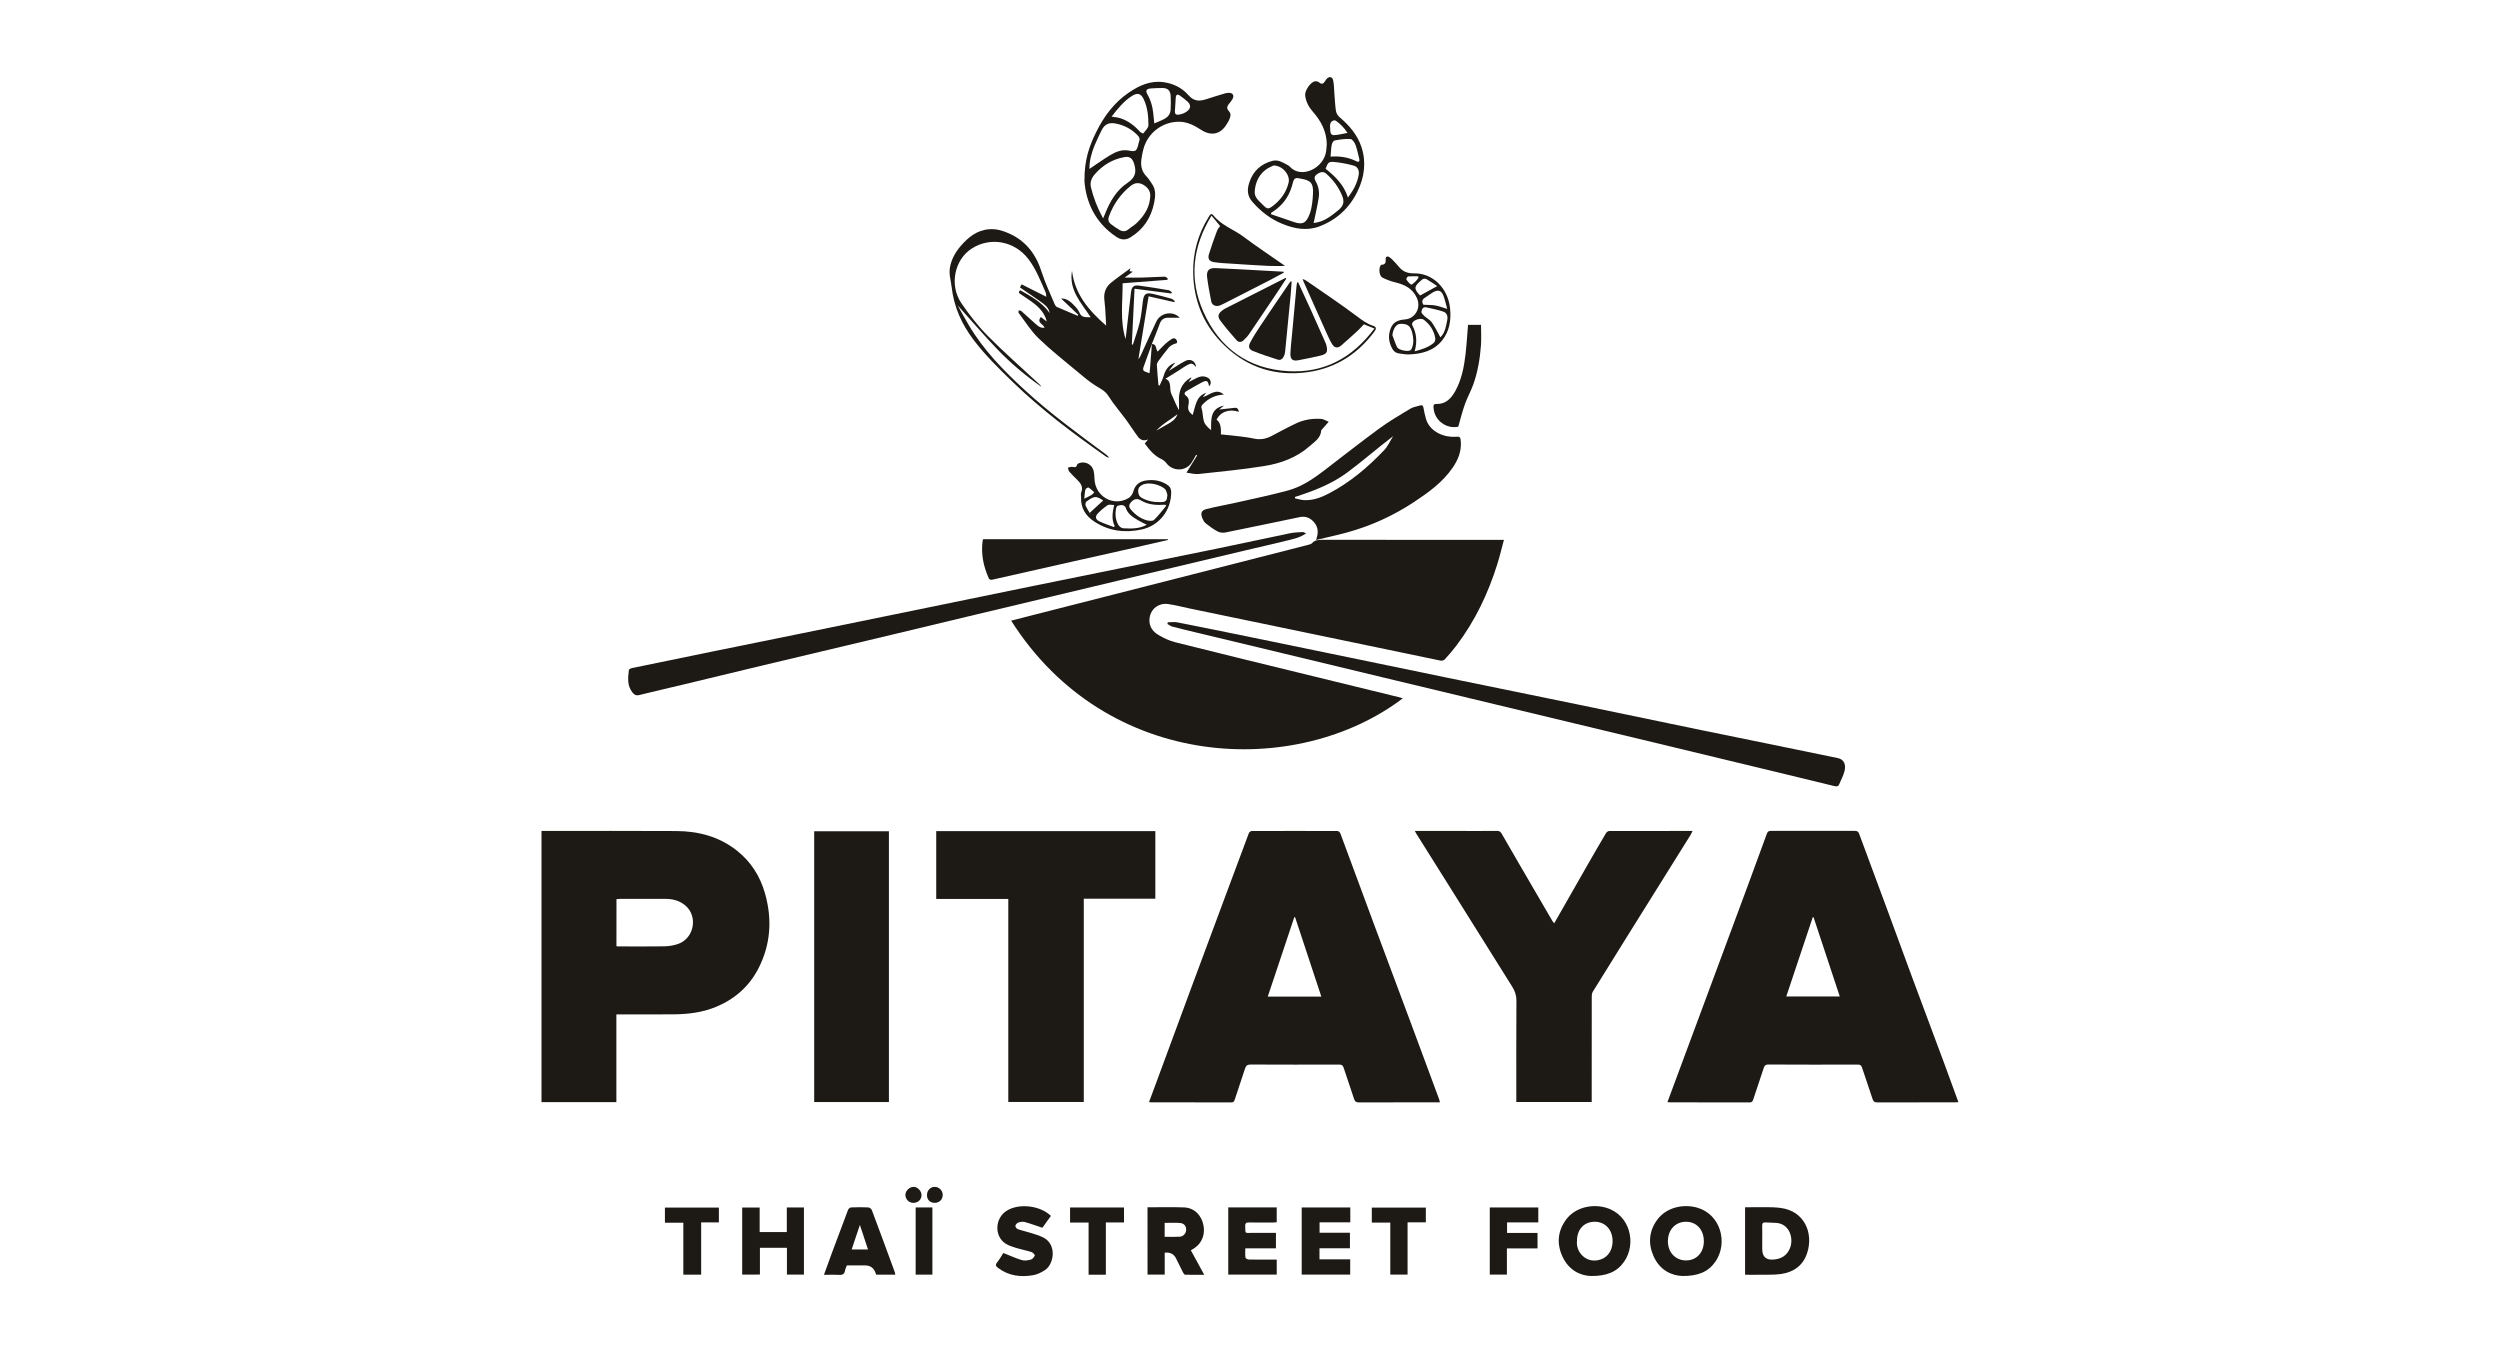 <svg width="218" height="118" viewBox="0 0 218 118" fill="none" xmlns="http://www.w3.org/2000/svg">
<g clip-path="url(#clip0_1568_66530)">
<path d="M122.325 60.892C113.113 67.895 96.539 67.319 88.174 54.123C88.821 53.956 89.455 53.791 90.088 53.63C94.254 52.568 98.419 51.508 102.584 50.445C105.879 49.604 109.174 48.763 112.47 47.921C113.009 47.783 113.548 47.649 114.083 47.507C114.198 47.476 114.338 47.447 114.41 47.364C114.666 47.074 114.983 47.072 115.328 47.072C120.433 47.078 125.538 47.076 130.644 47.076C130.787 47.076 130.931 47.076 131.143 47.076C130.946 47.802 130.787 48.482 130.579 49.149C129.775 51.734 128.627 54.145 126.993 56.302C126.679 56.715 126.339 57.11 125.99 57.492C125.913 57.577 125.735 57.633 125.622 57.608C121.566 56.77 117.512 55.921 113.457 55.076C110.224 54.402 106.99 53.734 103.757 53.063C103.133 52.933 102.512 52.769 101.882 52.675C100.92 52.533 100.167 53.255 100.235 54.218C100.273 54.759 100.609 55.13 101.031 55.376C101.481 55.639 101.968 55.875 102.469 56C106.051 56.903 109.642 57.775 113.232 58.654C116.154 59.371 119.079 60.084 122.003 60.798C122.107 60.823 122.209 60.858 122.328 60.892H122.325Z" fill="#1D1A16"/>
<path d="M125.558 96.123H125.208C122.97 96.123 120.734 96.12 118.497 96.129C118.26 96.129 118.151 96.064 118.075 95.828C117.782 94.913 117.456 94.009 117.161 93.096C117.091 92.877 116.98 92.831 116.772 92.831C114.197 92.837 111.623 92.841 109.048 92.827C108.77 92.827 108.651 92.921 108.57 93.171C108.282 94.062 107.98 94.95 107.686 95.839C107.632 96.004 107.594 96.133 107.359 96.131C105.032 96.12 102.704 96.123 100.377 96.121C100.334 96.121 100.288 96.112 100.194 96.102C100.402 95.541 100.604 95 100.805 94.458C101.802 91.757 102.797 89.057 103.797 86.356C104.832 83.564 105.872 80.773 106.911 77.98C107.571 76.203 108.229 74.425 108.901 72.65C108.933 72.565 109.063 72.466 109.149 72.466C111.644 72.456 114.14 72.456 116.635 72.466C116.717 72.466 116.843 72.575 116.876 72.663C117.891 75.391 118.896 78.122 119.908 80.85C120.969 83.708 122.041 86.562 123.106 89.418C123.907 91.565 124.701 93.713 125.495 95.862C125.522 95.935 125.531 96.01 125.558 96.123ZM115.22 86.904C114.451 84.572 113.69 82.277 112.932 79.98C112.909 79.98 112.886 79.976 112.864 79.974C112.096 82.275 111.328 84.576 110.55 86.902L115.22 86.904Z" fill="#1D1A16"/>
<path d="M170.778 96.108C170.644 96.114 170.543 96.124 170.445 96.124C168.196 96.124 165.949 96.12 163.7 96.129C163.458 96.129 163.357 96.056 163.282 95.82C162.99 94.906 162.663 94.001 162.366 93.089C162.302 92.891 162.207 92.829 162.007 92.832C159.398 92.837 156.79 92.843 154.181 92.826C153.896 92.826 153.843 92.987 153.78 93.177C153.481 94.065 153.188 94.956 152.893 95.845C152.838 96.01 152.791 96.131 152.56 96.131C150.245 96.12 147.928 96.124 145.613 96.124C145.558 96.124 145.503 96.114 145.401 96.104C145.626 95.497 145.843 94.912 146.061 94.326C147.031 91.712 148.004 89.096 148.974 86.481C150.141 83.341 151.308 80.201 152.471 77.058C153.009 75.608 153.544 74.158 154.068 72.704C154.14 72.506 154.232 72.454 154.429 72.454C156.869 72.46 159.308 72.462 161.748 72.454C161.965 72.454 162.052 72.525 162.126 72.729C162.947 74.965 163.781 77.195 164.608 79.427C165.296 81.29 165.973 83.157 166.664 85.02C167.617 87.59 168.582 90.158 169.537 92.728C169.949 93.838 170.352 94.952 170.776 96.112L170.778 96.108ZM158.142 79.982C158.12 79.982 158.097 79.98 158.074 79.978C157.306 82.279 156.536 84.578 155.763 86.894H160.429C159.661 84.57 158.901 82.277 158.142 79.982Z" fill="#1D1A16"/>
<path d="M47.219 96.104V72.459H47.586C51.386 72.459 55.186 72.444 58.986 72.467C60.904 72.478 62.701 72.947 64.252 74.169C65.489 75.143 66.295 76.428 66.717 77.931C67.341 80.158 67.209 82.341 66.146 84.426C65.331 86.025 64.063 87.124 62.433 87.8C61.254 88.288 60.013 88.44 58.755 88.45C57.238 88.463 55.719 88.453 54.202 88.453H53.748V96.106L47.219 96.104ZM53.754 82.503C53.811 82.516 53.834 82.526 53.854 82.526C55.214 82.526 56.573 82.545 57.933 82.52C58.337 82.513 58.759 82.441 59.143 82.307C60.52 81.821 60.88 79.931 59.784 78.978C59.3 78.558 58.708 78.385 58.075 78.383C56.737 78.379 55.402 78.383 54.064 78.383C53.968 78.383 53.87 78.398 53.756 78.406L53.754 82.503Z" fill="#1D1A16"/>
<path d="M123.376 72.46C124.843 72.46 126.247 72.46 127.652 72.46C128.608 72.46 129.563 72.466 130.52 72.454C130.72 72.452 130.834 72.501 130.942 72.689C131.954 74.454 132.981 76.209 134.004 77.967C134.458 78.749 134.914 79.53 135.37 80.31C135.41 80.376 135.466 80.431 135.529 80.51C136.512 78.785 137.487 77.076 138.463 75.368C138.985 74.456 139.511 73.545 140.048 72.641C140.099 72.554 140.231 72.466 140.326 72.466C142.732 72.456 145.138 72.458 147.597 72.458C147.521 72.604 147.47 72.719 147.404 72.827C145.509 75.864 143.612 78.897 141.716 81.933C140.772 83.447 139.828 84.96 138.892 86.48C138.822 86.593 138.801 86.754 138.801 86.894C138.796 89.816 138.797 92.739 138.797 95.661C138.797 95.797 138.797 95.932 138.797 96.097H132.222C132.222 95.939 132.222 95.793 132.222 95.649C132.222 92.853 132.213 90.056 132.232 87.259C132.236 86.789 132.101 86.412 131.859 86.028C130.024 83.115 128.203 80.193 126.376 77.275C125.411 75.735 124.442 74.197 123.478 72.658C123.449 72.614 123.428 72.564 123.376 72.46Z" fill="#1D1A16"/>
<path d="M100.746 72.474V78.367H94.506V96.092H87.923V78.388H81.639V72.474H100.746Z" fill="#1D1A16"/>
<path d="M100.443 30.003C100.873 29.991 100.759 30.406 100.946 30.66C101.173 30.429 101.391 30.191 101.629 29.974C101.801 29.817 101.989 29.667 102.191 29.552C102.373 29.448 102.548 29.508 102.624 29.719C102.713 29.965 102.516 29.942 102.371 30.001C102.202 30.07 102.028 30.176 101.911 30.314C101.591 30.695 101.296 31.094 101.003 31.495C100.935 31.588 100.873 31.72 100.878 31.828C100.91 32.414 100.967 32.998 101.014 33.583C101.048 33.597 101.084 33.608 101.118 33.622C101.24 33.336 101.389 33.057 101.478 32.759C101.631 32.246 101.885 31.839 102.49 31.614C102.265 31.897 102.091 32.118 101.911 32.346C102.397 32.05 102.861 31.739 103.349 31.478C103.82 31.227 104.275 31.524 104.293 32.001C104.196 31.918 104.075 31.738 103.931 31.714C103.778 31.691 103.593 31.799 103.441 31.883C103.216 32.008 103.01 32.166 102.792 32.304C102.409 32.546 102.023 32.782 101.627 33.028C102.223 33.249 101.93 33.91 102.149 34.367C102.373 34.826 102.543 35.314 102.808 35.773C102.808 35.519 102.819 35.264 102.806 35.01C102.758 34.138 103.027 33.424 103.789 32.951C103.814 32.936 103.85 32.94 103.91 32.93C103.827 33.049 103.761 33.145 103.642 33.318C103.946 33.163 104.171 33.042 104.402 32.934C104.714 32.79 105.032 32.773 105.339 32.947C105.613 33.103 105.658 33.512 105.427 33.677C105.352 33.193 105.227 33.122 104.79 33.353C104.344 33.589 103.907 33.843 103.47 34.098C103.298 34.198 103.211 34.35 103.409 34.498C103.693 34.709 103.699 34.98 103.636 35.289C103.555 35.698 103.636 35.898 104.003 36.186C104.111 35.811 104.196 35.441 104.328 35.089C104.467 34.724 104.697 34.426 105.18 34.248C105.053 34.417 104.983 34.507 104.886 34.636C105.507 34.434 106.054 33.814 106.721 34.411C105.989 34.442 105.384 34.728 104.877 35.258C104.75 35.391 104.729 35.485 104.792 35.667C104.873 35.902 104.864 36.167 104.911 36.416C104.947 36.597 104.977 36.795 105.072 36.945C105.206 37.16 105.397 37.338 105.609 37.507C105.601 36.553 105.533 35.619 106.735 35.366C106.595 35.479 106.456 35.594 106.309 35.713C106.759 35.663 107.198 35.615 107.637 35.564C107.896 35.533 107.998 35.671 108.023 35.921C107.221 35.617 106.409 35.909 106.084 36.606C106.375 36.778 106.501 37.203 106.46 37.88C106.952 37.93 107.45 37.97 107.943 38.032C108.416 38.091 108.891 38.147 109.356 38.247C109.886 38.36 110.374 38.279 110.847 38.034C111.573 37.659 112.288 37.26 113.028 36.914C113.718 36.591 114.463 36.474 115.222 36.53C115.409 36.543 115.589 36.668 115.863 36.778C115.649 37.021 115.479 37.214 115.311 37.407C115.277 37.448 115.218 37.488 115.214 37.53C115.165 38.21 114.624 38.529 114.197 38.906C113.066 39.906 111.685 40.408 110.243 40.638C108.344 40.944 106.426 41.126 104.512 41.334C104.188 41.368 103.848 41.264 103.46 41.216C103.789 40.684 104.088 40.2 104.389 39.716C104.361 39.699 104.332 39.682 104.302 39.662C104.17 39.891 104.047 40.127 103.903 40.348C103.407 41.109 102.276 41.128 101.724 40.402C101.608 40.25 101.446 40.112 101.275 40.033C100.647 39.741 100.231 39.23 99.823 38.675C99.91 38.568 99.993 38.468 100.116 38.318C99.719 38.489 99.435 38.351 99.234 38.089C98.886 37.634 98.589 37.141 98.249 36.678C97.721 35.959 97.131 35.283 96.656 34.532C96.369 34.077 95.958 33.896 95.548 33.639C94.999 33.295 94.498 32.869 93.999 32.45C92.841 31.482 91.649 30.55 90.565 29.504C89.892 28.854 89.387 28.025 88.816 27.27C88.785 27.23 88.827 27.133 88.835 27.062C88.91 27.082 89.007 27.08 89.06 27.126C89.476 27.489 89.884 27.86 90.291 28.234C90.603 28.522 90.772 28.603 91.086 28.582C91.01 28.261 90.352 28.149 90.764 27.642C90.93 27.771 91.088 27.894 91.277 28.04C91.112 27.345 90.685 26.876 90.183 26.477C89.824 26.19 89.425 25.956 89.052 25.687C88.946 25.61 88.723 25.545 88.952 25.307C89.911 25.839 90.876 26.371 91.53 27.299C91.468 26.968 91.318 26.721 90.912 26.428C90.265 25.962 89.603 25.52 88.939 25.063C88.982 24.982 89.026 24.905 89.086 24.794C89.796 25.151 90.493 25.503 91.237 25.877C91.218 25.724 91.227 25.605 91.186 25.51C90.741 24.512 90.355 23.486 89.686 22.604C88.487 21.026 86.381 20.62 84.739 21.671C83.23 22.637 82.761 24.859 83.831 26.436C84.52 27.452 85.288 28.434 86.147 29.302C87.575 30.746 89.105 32.085 90.592 33.468C90.673 33.543 90.754 33.618 90.808 33.727C89.417 32.75 88.116 31.659 86.939 30.429C85.766 29.202 84.66 27.911 83.493 26.613C83.833 27.212 84.149 27.792 84.484 28.359C85.772 30.541 87.516 32.316 89.357 34.01C91.583 36.059 94.019 37.834 96.442 39.626C96.541 39.699 96.633 39.78 96.709 39.916C96.62 39.883 96.52 39.868 96.444 39.814C93.601 37.813 90.815 35.738 88.307 33.307C87.096 32.135 85.891 30.958 84.872 29.605C83.848 28.246 83.175 26.74 82.982 25.017C82.92 24.468 82.736 23.939 82.829 23.369C82.948 22.637 83.287 22.022 83.754 21.475C84.422 20.693 85.186 20.067 86.264 19.988C86.862 19.944 87.412 20.104 87.953 20.34C89.457 20.997 90.34 22.166 90.836 23.726C91.144 24.692 91.587 25.612 91.977 26.549C92.012 26.638 92.088 26.736 92.171 26.772C92.769 27.035 93.371 27.285 93.972 27.539C93.991 27.51 94.01 27.481 94.029 27.452C93.531 26.98 93.032 26.509 92.529 26.033C92.843 26.01 93.197 26.156 93.537 26.502C93.757 26.724 94.002 26.961 94.118 27.243C94.324 27.744 94.702 27.644 95.109 27.666C94.284 26.405 93.187 25.295 93.478 23.609C93.722 25.658 94.944 27.074 96.456 28.395C96.427 27.865 96.409 27.397 96.376 26.928C96.356 26.622 96.306 26.319 96.289 26.012C96.257 25.462 96.463 24.994 96.876 24.658C97.403 24.227 97.967 23.841 98.574 23.394C98.537 23.526 98.519 23.582 98.501 23.647C98.588 23.661 98.671 23.674 98.784 23.692C98.529 23.874 98.304 24.035 98.064 24.206C98.605 24.206 99.125 24.218 99.645 24.202C100.284 24.185 100.922 24.139 101.559 24.124C101.65 24.122 101.743 24.227 101.833 24.283C101.82 24.323 101.807 24.362 101.794 24.402C100.515 24.5 99.238 24.598 97.893 24.702C97.903 26.331 97.644 27.967 98.153 29.571C98.309 28.207 98.463 26.845 98.624 25.482C98.68 25.009 98.854 24.844 99.314 24.904C100.178 25.015 101.041 25.161 101.902 25.305C102.004 25.322 102.091 25.418 102.185 25.478C102.17 25.516 102.153 25.553 102.138 25.591C101.083 25.455 100.027 25.318 98.932 25.178C98.852 26.795 98.773 28.411 98.695 30.028C98.726 30.038 98.756 30.047 98.786 30.057C98.989 29.413 99.227 28.778 99.38 28.123C99.522 27.518 99.579 26.891 99.658 26.271C99.738 25.641 99.912 25.491 100.521 25.626C101.065 25.747 101.606 25.895 102.144 26.046C102.253 26.077 102.342 26.181 102.439 26.252C102.424 26.283 102.41 26.315 102.395 26.346C101.629 26.173 100.865 25.998 100.158 25.839C99.855 27.696 99.56 29.517 99.267 31.321C99.314 31.25 99.403 31.146 99.458 31.027C99.917 30.032 100.358 29.025 100.833 28.036C101.209 27.251 102.289 27.08 102.872 27.704C102.531 27.704 102.2 27.704 101.869 27.704C101.502 27.702 101.264 27.86 101.134 28.221C100.918 28.816 100.676 29.4 100.445 29.99C100.195 30.677 99.94 31.363 99.7 32.054C99.669 32.139 99.685 32.304 99.74 32.341C99.878 32.433 100.05 32.473 100.239 32.546C100.26 32.321 100.279 32.154 100.292 31.987C100.345 31.321 100.396 30.654 100.447 29.988L100.443 30.003ZM102.677 36.124C102.049 36.605 101.344 36.979 100.825 37.557C101.154 37.367 101.485 37.167 101.824 36.983C102.193 36.781 102.526 36.551 102.677 36.124Z" fill="#1D1A16"/>
<path d="M77.513 72.486V96.098H70.998V72.486H77.513Z" fill="#1D1A16"/>
<path d="M114.755 47.092C114.971 46.508 114.976 46.008 114.604 45.563C114.274 45.167 113.858 44.985 113.351 45.09C111.182 45.538 109.014 45.999 106.841 46.435C106.631 46.477 106.364 46.443 106.177 46.343C105.806 46.145 105.458 45.891 105.127 45.626C104.994 45.52 104.904 45.34 104.839 45.175C104.673 44.75 104.756 44.502 105.189 44.393C106.067 44.168 106.962 44.017 107.845 43.817C109.339 43.479 110.839 43.169 112.317 42.768C113.472 42.455 114.471 41.787 115.423 41.06C117.032 39.833 118.619 38.575 120.252 37.38C121.118 36.745 122.051 36.199 122.972 35.642C123.222 35.49 123.537 35.45 123.823 35.358C124.025 35.293 124.099 35.383 124.131 35.581C124.181 35.882 124.251 36.18 124.33 36.476C124.665 37.728 126.051 38.145 126.863 38.087C127.315 38.055 127.36 38.078 127.387 38.562C127.432 39.395 127.133 40.112 126.674 40.78C125.802 42.05 124.587 42.924 123.341 43.752C121.515 44.964 119.544 45.864 117.435 46.437C116.575 46.671 115.701 46.859 114.753 47.088L114.755 47.092ZM112.92 43.335C112.922 43.375 112.924 43.417 112.928 43.458C113.183 43.51 113.435 43.592 113.692 43.609C114.488 43.659 115.211 43.379 115.897 43.02C117.725 42.061 119.285 40.742 120.704 39.247C121.027 38.907 121.224 38.443 121.479 38.035C120.106 39.078 118.833 40.202 117.475 41.206C116.111 42.215 114.53 42.82 112.92 43.335Z" fill="#1D1A16"/>
<path d="M101.834 54.263C102.114 54.263 102.402 54.217 102.672 54.271C104.804 54.69 106.93 55.124 109.058 55.56C111.417 56.042 113.774 56.532 116.131 57.017C119.901 57.795 123.671 58.579 127.442 59.353C130.83 60.05 134.22 60.736 137.608 61.435C141.183 62.173 144.754 62.924 148.329 63.661C150.839 64.18 153.351 64.685 155.861 65.2C157.331 65.499 158.799 65.803 160.269 66.108C160.76 66.21 160.995 66.623 160.842 67.24C160.742 67.641 160.535 68.016 160.373 68.4C160.286 68.603 160.115 68.586 159.945 68.544C158.337 68.154 156.73 67.762 155.12 67.372C151.67 66.539 148.219 65.709 144.769 64.877C142.267 64.274 139.762 63.675 137.26 63.074C134.258 62.351 131.256 61.629 128.256 60.909C125.71 60.296 123.162 59.685 120.614 59.075C117.175 58.247 113.736 57.419 110.295 56.591C108.283 56.107 106.27 55.627 104.259 55.143C103.586 54.981 102.911 54.822 102.241 54.643C102.082 54.601 101.942 54.49 101.795 54.409L101.836 54.265L101.834 54.263Z" fill="#1D1A16"/>
<path d="M113.888 46.514C113.315 46.911 112.716 47.013 112.137 47.159C110.953 47.455 109.759 47.718 108.571 48C104.904 48.87 101.236 49.744 97.568 50.616C93.178 51.663 88.787 52.708 84.399 53.757C82.21 54.279 80.024 54.811 77.835 55.332C73.992 56.248 70.144 57.156 66.3 58.074C64.089 58.603 61.882 59.14 59.672 59.671C58.354 59.987 57.032 60.287 55.715 60.614C55.443 60.681 55.284 60.554 55.144 60.377C54.679 59.786 54.756 59.098 54.841 58.416C54.849 58.351 55.004 58.276 55.099 58.257C57.389 57.782 59.684 57.312 61.976 56.843C64.598 56.309 67.222 55.779 69.843 55.243C72.52 54.698 75.196 54.148 77.873 53.601C81.832 52.789 85.789 51.972 89.75 51.166C95.179 50.059 100.61 48.964 106.038 47.856C108.201 47.414 110.357 46.94 112.519 46.494C112.876 46.421 113.247 46.417 113.612 46.394C113.678 46.391 113.748 46.45 113.888 46.514Z" fill="#1D1A16"/>
<path d="M94.566 15.79C94.543 13.935 95.003 12.704 95.582 11.526C96.253 10.161 97.144 8.955 98.412 8.088C99.329 7.46 100.305 7.009 101.457 7.164C102.312 7.28 103.074 7.658 103.623 8.29C104.128 8.874 104.627 8.835 105.231 8.636C105.751 8.465 106.273 8.307 106.797 8.15C106.914 8.115 107.039 8.096 107.16 8.096C107.51 8.096 107.644 8.325 107.472 8.641C107.393 8.789 107.279 8.92 107.172 9.049C106.998 9.256 106.935 9.452 107.149 9.677C107.414 9.953 107.268 10.245 107.149 10.528C107.113 10.61 107.052 10.679 107.009 10.758C106.487 11.699 105.643 11.914 104.737 11.323C104.136 10.931 103.521 10.61 102.777 10.616C101.347 10.627 100.078 11.597 99.706 12.998C99.626 13.293 99.571 13.597 99.53 13.9C99.454 14.456 99.558 14.955 99.969 15.376C100.163 15.573 100.309 15.825 100.468 16.057C100.81 16.561 100.755 17.112 100.644 17.669C100.381 18.983 99.709 20.01 98.565 20.702C98.149 20.953 97.765 20.932 97.347 20.656C95.431 19.388 94.685 17.508 94.564 15.789L94.566 15.79ZM96.189 19.042C96.265 18.869 96.31 18.77 96.352 18.668C96.772 17.596 97.345 16.595 98.296 15.961C98.975 15.508 99.127 15.049 98.905 14.312C98.76 13.825 98.535 13.61 98.041 13.701C97.001 13.889 96.142 14.411 95.453 15.212C95.183 15.527 95.024 15.9 95.134 16.346C95.357 17.264 95.695 18.132 96.189 19.042ZM100.305 17.06C100.309 16.655 100.08 16.338 99.707 16.119C99.318 15.89 98.943 15.927 98.586 16.215C97.714 16.916 97.099 17.799 96.706 18.854C96.594 19.156 96.656 19.367 96.874 19.542C97.11 19.73 97.364 19.899 97.625 20.053C97.888 20.206 98.149 20.206 98.402 19.995C98.642 19.793 98.926 19.64 99.147 19.421C99.789 18.789 100.273 18.065 100.305 17.06ZM95.001 14.73C95.612 14.321 96.185 13.906 96.787 13.543C97.288 13.24 97.831 13.011 98.44 13.13C99.011 13.24 99.096 13.197 99.252 12.642C99.282 12.533 99.291 12.416 99.335 12.312C99.426 12.097 99.348 11.953 99.199 11.799C98.663 11.248 98.024 10.912 97.275 10.77C96.706 10.662 96.322 10.827 96.061 11.359C95.852 11.786 95.642 12.212 95.461 12.65C95.183 13.32 94.988 14.014 95.001 14.73ZM96.931 10.17C97.214 10.218 97.462 10.232 97.689 10.307C98.376 10.53 98.932 10.958 99.414 11.494C99.482 11.569 99.679 11.651 99.692 11.634C99.862 11.407 100.141 11.163 100.142 10.923C100.144 10.145 100.072 9.362 99.726 8.641C99.484 8.138 99.178 8.067 98.697 8.373C97.984 8.828 97.468 9.479 96.931 10.17ZM100.651 10.764C100.988 10.614 101.291 10.505 101.571 10.349C101.856 10.19 102.055 9.928 102.076 9.588C102.102 9.181 102.106 8.77 102.081 8.363C102.051 7.877 101.826 7.677 101.346 7.675C101.009 7.675 100.672 7.687 100.337 7.714C99.953 7.744 99.864 7.912 100.067 8.255C100.366 8.766 100.508 9.318 100.566 9.9C100.593 10.159 100.619 10.42 100.653 10.76L100.651 10.764ZM102.452 9.694C102.446 9.965 102.547 10.063 102.938 9.969C103.148 9.919 103.364 9.823 103.534 9.688C103.858 9.435 103.852 9.127 103.544 8.853C103.341 8.674 103.125 8.509 102.908 8.349C102.681 8.182 102.55 8.236 102.526 8.509C102.496 8.86 102.48 9.214 102.452 9.694Z" fill="#1D1A16"/>
<path d="M101.848 47.084C100.63 47.364 99.413 47.647 98.193 47.923C96.633 48.276 95.068 48.62 93.508 48.972C91.172 49.5 88.836 50.034 86.498 50.556C86.418 50.574 86.265 50.522 86.237 50.46C85.749 49.389 85.522 48.273 85.696 47.09C85.699 47.068 85.718 47.051 85.739 47.02H101.838C101.842 47.041 101.844 47.063 101.848 47.084Z" fill="#1D1A16"/>
<path d="M112.063 23.19C111.519 23.19 111.063 23.209 110.611 23.186C109.536 23.133 108.464 23.064 107.391 22.992C106.879 22.96 106.362 22.939 105.855 22.858C105.435 22.789 105.299 22.555 105.426 22.143C105.634 21.465 105.874 20.795 106.124 20.131C106.19 19.952 106.338 19.804 106.398 19.714C106.165 19.433 105.923 19.14 105.645 18.803C103.99 21.512 103.67 24.314 104.925 27.164C106.336 30.366 108.85 32.164 112.321 32.366C115.453 32.548 117.929 31.217 119.849 28.645C119.639 28.563 119.486 28.505 119.335 28.444C119.179 28.38 119.026 28.315 118.934 28.276C118.733 28.486 118.568 28.678 118.383 28.847C117.91 29.281 117.432 29.711 116.947 30.132C116.664 30.378 116.376 30.351 116.176 30.034C115.979 29.721 115.828 29.377 115.676 29.039C114.999 27.535 114.328 26.029 113.654 24.523C113.637 24.483 113.628 24.441 113.592 24.327C113.724 24.387 113.815 24.412 113.887 24.462C115.379 25.499 116.896 26.507 118.349 27.598C118.792 27.931 119.214 28.242 119.737 28.411C120.021 28.503 120.033 28.666 119.86 28.897C118.273 31.037 116.176 32.273 113.546 32.508C110.794 32.754 108.418 31.851 106.493 29.846C104.896 28.186 104.096 26.16 104.045 23.834C104.007 22.061 104.461 20.426 105.39 18.928C105.49 18.767 105.609 18.527 105.806 18.776C106.5 19.658 107.565 19.99 108.422 20.634C109.589 21.508 110.807 22.314 112.063 23.19Z" fill="#1D1A16"/>
<path d="M115.696 12.583C115.676 11.436 115.182 10.545 114.48 9.74C114.126 9.335 113.871 8.87 113.81 8.317C113.767 7.908 114.266 7.161 114.66 7.092C114.777 7.07 114.942 7.109 115.029 7.186C115.263 7.387 115.407 7.299 115.541 7.08C115.577 7.022 115.615 6.965 115.657 6.913C115.876 6.634 116.173 6.663 116.251 7.005C116.334 7.364 116.324 7.746 116.355 8.117C116.398 8.638 116.417 9.162 116.495 9.679C116.523 9.869 116.652 10.082 116.799 10.207C117.654 10.935 118.382 11.765 118.73 12.858C119.156 14.189 118.967 15.481 118.362 16.716C117.652 18.165 116.534 19.179 115.053 19.741C113.973 20.151 112.889 19.955 111.847 19.532C110.812 19.113 109.95 18.453 109.208 17.602C108.737 17.062 108.741 16.511 108.945 15.898C109.274 14.903 109.954 14.296 110.947 14.029C111.433 13.899 111.819 14.145 112.214 14.354C112.303 14.4 112.397 14.452 112.464 14.525C113.462 15.643 115.481 14.669 115.649 13.123C115.67 12.931 115.683 12.739 115.696 12.583ZM110.843 18.558C110.841 18.599 110.837 18.641 110.835 18.681C111.506 18.91 112.176 19.146 112.85 19.367C113.542 19.594 113.886 19.517 114.208 18.643C114.41 18.093 114.463 17.473 114.493 16.88C114.537 15.973 114.297 15.721 113.426 15.579C113.36 15.568 113.294 15.554 113.228 15.541C112.972 15.489 112.829 15.589 112.762 15.85C112.694 16.123 112.613 16.396 112.507 16.655C112.17 17.479 111.597 18.101 110.843 18.558ZM111.053 14.431C110.911 14.506 110.602 14.619 110.355 14.811C109.74 15.287 109.45 15.969 109.411 16.728C109.384 17.248 109.825 17.552 110.148 17.888C110.493 18.245 110.602 18.257 111.005 17.948C111.684 17.427 112.167 16.766 112.369 15.914C112.517 15.287 111.86 14.429 111.053 14.431ZM114.548 19.448C114.633 19.432 114.754 19.415 114.873 19.39C115.587 19.234 116.135 18.789 116.686 18.341C117.153 17.961 117.257 17.608 117.034 17.066C116.722 16.307 116.247 15.669 115.636 15.136C115.409 14.938 115.133 14.97 114.802 15.226C114.567 15.405 114.611 15.614 114.735 15.829C114.998 16.28 115.065 16.782 114.987 17.279C114.873 18.001 114.699 18.714 114.548 19.448ZM117.539 17.227C118.012 16.605 118.36 15.973 118.481 15.233C118.539 14.869 118.397 14.542 118.049 14.444C117.508 14.292 116.947 14.185 116.389 14.129C115.857 14.077 115.8 14.156 115.592 14.715C116.425 15.38 117.191 16.111 117.541 17.229L117.539 17.227ZM116.024 13.657C116.86 13.595 117.595 13.72 118.293 14.07C118.492 14.169 118.587 14.06 118.524 13.833C118.416 13.43 118.346 13.011 118.197 12.625C118.119 12.422 117.919 12.133 117.76 12.124C117.306 12.093 116.839 12.164 116.387 12.247C116.279 12.266 116.156 12.472 116.129 12.61C116.067 12.929 116.06 13.257 116.024 13.657ZM117.501 11.59C117.198 11.117 116.869 10.802 116.496 10.534C116.447 10.499 116.36 10.482 116.304 10.501C115.923 10.62 115.976 10.948 115.993 11.236C116.007 11.477 115.99 11.799 116.341 11.784C116.701 11.768 117.056 11.669 117.501 11.59Z" fill="#1D1A16"/>
<path d="M152.171 111.162V105.271C152.335 105.271 152.498 105.269 152.661 105.271C153.523 105.284 154.395 105.223 155.248 105.329C157.34 105.588 158.154 107.507 157.586 109.258C157.233 110.349 156.414 110.929 155.332 111.089C154.726 111.179 154.102 111.147 153.487 111.158C153.062 111.168 152.634 111.158 152.169 111.158L152.171 111.162ZM153.667 108.2V108.918C153.667 109.58 153.995 109.885 154.651 109.833C155.315 109.781 155.818 109.497 156.084 108.844C156.432 107.991 156.05 106.727 154.912 106.639C154.6 106.614 154.286 106.619 153.973 106.596C153.741 106.579 153.654 106.658 153.663 106.904C153.68 107.336 153.667 107.768 153.667 108.2Z" fill="#1D1A16"/>
<path d="M100.063 105.276C101.147 105.276 102.203 105.246 103.256 105.286C104.134 105.319 104.783 105.968 104.945 106.865C105.114 107.793 104.707 108.595 103.841 109.024C104.03 109.371 104.221 109.717 104.41 110.065C104.599 110.411 104.788 110.758 105.01 111.163C104.42 111.163 103.879 111.171 103.338 111.154C103.273 111.152 103.196 111.029 103.154 110.948C102.946 110.545 102.749 110.136 102.549 109.729C102.361 109.347 102.032 109.183 101.563 109.235V111.144H100.065L100.063 105.276ZM101.56 107.848C102.008 107.848 102.445 107.867 102.878 107.841C103.192 107.821 103.423 107.543 103.434 107.253C103.445 106.938 103.275 106.682 102.921 106.648C102.471 106.604 102.015 106.636 101.558 106.636V107.846L101.56 107.848Z" fill="#1D1A16"/>
<path d="M138.737 111.268C137.792 111.243 136.789 110.754 136.244 109.567C135.732 108.451 135.826 107.348 136.562 106.349C137.319 105.32 138.777 104.939 140.052 105.314C142.15 105.929 142.719 108.433 141.629 110.01C141.009 110.909 140.109 111.278 138.737 111.268ZM137.512 108.209C137.417 109.121 138.158 109.947 139.057 109.918C139.986 109.889 140.619 109.225 140.616 108.21C140.614 107.227 139.965 106.534 139.055 106.537C138.124 106.541 137.512 107.206 137.512 108.209Z" fill="#1D1A16"/>
<path d="M146.686 111.266C145.756 111.227 144.745 110.764 144.203 109.568C143.696 108.448 143.785 107.347 144.52 106.348C145.279 105.319 146.733 104.942 148.01 105.311C150.03 105.893 150.715 108.371 149.586 110.011C148.967 110.91 148.063 111.279 146.684 111.267L146.686 111.266ZM147.021 109.909C147.935 109.909 148.574 109.222 148.576 108.237C148.578 107.244 147.946 106.544 147.038 106.537C146.109 106.531 145.451 107.22 145.44 108.215C145.428 109.195 146.094 109.909 147.021 109.909Z" fill="#1D1A16"/>
<path d="M64.718 111.144V105.295H66.242V107.437H68.609V105.289H70.103V111.144H68.62V108.81H66.265V111.142L64.718 111.144Z" fill="#1D1A16"/>
<path d="M78.065 111.152H76.412C76.391 111.106 76.363 111.048 76.342 110.988C76.189 110.558 75.884 110.343 75.427 110.343C74.91 110.343 74.394 110.343 73.847 110.343C73.794 110.483 73.713 110.622 73.692 110.77C73.643 111.113 73.456 111.192 73.14 111.171C72.725 111.144 72.309 111.165 71.848 111.165C72.08 110.526 72.3 109.913 72.525 109.302C72.996 108.031 73.469 106.759 73.953 105.493C73.989 105.399 74.127 105.29 74.224 105.286C74.717 105.265 75.213 105.263 75.707 105.286C75.816 105.292 75.979 105.403 76.019 105.505C76.7 107.314 77.365 109.129 78.031 110.944C78.054 111.004 78.052 111.071 78.065 111.152ZM75.691 108.956C75.462 108.267 75.237 107.583 74.982 106.815C74.727 107.573 74.5 108.251 74.263 108.956H75.691Z" fill="#1D1A16"/>
<path d="M113.508 111.146V105.289H117.747V106.59H115.066V107.494H117.715V108.85H115.059V109.816H117.737V111.144H113.51L113.508 111.146Z" fill="#1D1A16"/>
<path d="M107.104 105.287H111.329V106.586C111.216 106.591 111.099 106.603 110.979 106.603C110.293 106.603 109.608 106.613 108.921 106.599C108.685 106.595 108.573 106.643 108.583 106.916C108.606 107.615 108.524 107.504 109.15 107.508C109.845 107.513 110.541 107.508 111.261 107.508V108.852H108.59C108.59 109.146 108.57 109.405 108.604 109.659C108.613 109.73 108.787 109.828 108.886 109.83C109.57 109.845 110.257 109.837 110.944 109.837C111.065 109.837 111.186 109.837 111.331 109.837V111.144H107.104V105.287Z" fill="#1D1A16"/>
<path d="M91.639 106.027C91.374 106.396 91.107 106.767 90.895 107.061C90.35 106.88 89.864 106.698 89.365 106.561C89.193 106.513 88.981 106.544 88.805 106.602C88.693 106.638 88.565 106.777 88.542 106.89C88.525 106.972 88.65 107.143 88.745 107.18C89.047 107.293 89.369 107.351 89.677 107.451C90.131 107.599 90.61 107.71 91.026 107.937C92.165 108.561 91.907 110.226 91.134 110.743C90.825 110.948 90.464 111.131 90.105 111.194C89.013 111.388 87.963 111.26 87.036 110.566C86.842 110.422 86.77 110.307 86.949 110.08C87.173 109.8 87.347 109.483 87.492 109.258C88.05 109.479 88.563 109.719 89.096 109.879C89.338 109.952 89.635 109.905 89.889 109.838C90.029 109.802 90.171 109.629 90.233 109.483C90.256 109.429 90.072 109.22 89.951 109.179C89.526 109.043 89.083 108.964 88.657 108.834C88.328 108.732 87.982 108.632 87.695 108.45C86.677 107.796 86.745 106.212 87.801 105.565C88.877 104.904 90.714 105.121 91.641 106.029L91.639 106.027Z" fill="#1D1A16"/>
<path d="M131.415 107.51H134.073V108.858H131.402V111.148H129.908V105.293H134.139V106.594H131.417L131.415 107.51Z" fill="#1D1A16"/>
<path d="M61.141 111.15H59.587V106.621H57.981V105.301H62.687V106.592H61.141V111.15Z" fill="#1D1A16"/>
<path d="M119.621 106.611V105.301H124.333V106.59H122.74V111.146H121.234V106.613H119.623L119.621 106.611Z" fill="#1D1A16"/>
<path d="M96.431 111.155H94.925V106.607H93.31V105.293H98.014V106.598H96.431V111.155Z" fill="#1D1A16"/>
<path d="M128.013 28.329H129.146C129.146 28.946 129.184 29.545 129.139 30.139C129.05 31.295 128.859 32.438 128.467 33.532C128.259 34.116 127.947 34.662 127.741 35.246C127.514 35.883 127.353 36.546 127.162 37.207C126.122 37.428 125.091 36.665 125.007 35.593C124.994 35.415 124.958 35.217 125.253 35.227C126.071 35.253 126.547 34.741 126.907 34.09C127.451 33.1 127.665 32.005 127.794 30.895C127.892 30.052 127.939 29.203 128.013 28.329Z" fill="#1D1A16"/>
<path d="M111.95 23.776C111.519 24.006 111.089 24.242 110.654 24.467C109.319 25.153 107.981 25.837 106.642 26.517C106.493 26.591 106.33 26.67 106.169 26.68C105.899 26.697 105.674 26.555 105.619 26.276C105.483 25.587 105.35 24.893 105.263 24.196C105.189 23.601 105.413 23.353 105.995 23.378C107.395 23.438 108.793 23.522 110.191 23.597C110.768 23.628 111.346 23.66 111.923 23.693C111.933 23.72 111.94 23.747 111.95 23.776Z" fill="#1D1A16"/>
<path d="M112.634 24.555C112.604 24.961 112.579 25.366 112.541 25.769C112.388 27.375 112.229 28.981 112.07 30.587C112.057 30.721 112.038 30.861 111.989 30.986C111.889 31.234 111.717 31.451 111.431 31.363C110.699 31.134 109.969 30.89 109.258 30.606C108.908 30.465 108.832 30.22 109.01 29.882C109.267 29.394 109.562 28.925 109.867 28.468C110.726 27.183 111.599 25.906 112.468 24.626C112.49 24.592 112.524 24.563 112.553 24.532C112.579 24.54 112.606 24.548 112.634 24.555Z" fill="#1D1A16"/>
<path d="M122.859 30.901C122.759 30.901 122.653 30.918 122.557 30.897C122.158 30.81 121.692 30.91 121.427 30.442C121.093 29.85 121.017 29.258 121.276 28.617C121.507 28.043 121.968 27.898 122.509 27.856C123.399 27.787 123.928 26.863 123.567 26.018C123.211 25.186 122.521 24.827 121.696 24.629C121.301 24.533 120.907 24.393 120.548 24.207C120.279 24.069 120.209 23.456 120.37 23.187C120.393 23.149 120.423 23.087 120.451 23.087C120.805 23.087 120.852 22.897 120.834 22.578C120.818 22.321 121.042 22.332 121.191 22.446C121.386 22.593 121.547 22.785 121.719 22.962C121.806 23.051 121.887 23.145 121.965 23.243C122.311 23.679 122.729 23.846 123.304 23.836C124.931 23.809 126.264 25.125 126.446 26.877C126.552 27.891 126.406 28.869 125.759 29.679C125.023 30.601 123.977 30.864 122.859 30.906V30.901ZM123.361 30.634C123.991 30.467 124.567 30.292 125.038 29.888C125.127 29.812 125.175 29.612 125.154 29.485C125.042 28.819 124.689 28.288 124.163 27.885C123.907 27.689 123.27 27.885 123.147 28.177C123.124 28.233 123.126 28.319 123.155 28.371C123.537 29.074 123.588 29.808 123.361 30.634ZM121.414 29.22C121.55 29.573 121.662 29.938 121.829 30.276C121.951 30.526 122.774 30.695 122.999 30.538C123.071 30.488 123.111 30.378 123.143 30.288C123.3 29.854 123.247 29.418 123.136 28.984C122.98 28.384 122.704 28.221 122.107 28.238C121.74 28.25 121.484 28.671 121.414 29.22ZM125.602 29.412C126.024 29.001 126.096 28.434 126.204 27.883C126.27 27.547 126.149 27.268 125.837 27.167C125.354 27.009 124.853 26.905 124.356 26.798C124.062 26.735 123.977 26.994 123.951 27.19C123.936 27.299 124.091 27.453 124.201 27.555C124.41 27.749 124.694 27.883 124.853 28.11C125.135 28.509 125.347 28.957 125.602 29.412ZM124.125 26.577C124.48 26.594 124.821 26.579 125.15 26.635C125.483 26.692 125.805 26.819 126.198 26.936C126.083 26.529 126.003 26.118 125.848 25.742C125.682 25.338 125.407 25.254 125.029 25.451C124.755 25.596 124.513 25.803 124.248 25.968C123.994 26.128 123.96 26.322 124.125 26.577ZM125.328 24.946C125.004 24.733 124.696 24.514 124.369 24.328C124.286 24.28 124.106 24.299 124.028 24.363C123.323 24.946 123.23 25.131 123.803 25.738C123.824 25.761 123.851 25.78 123.835 25.767C124.323 25.498 124.791 25.242 125.328 24.946ZM123.684 24.232L123.669 24.094C123.376 24.094 123.083 24.078 122.791 24.105C122.725 24.111 122.606 24.32 122.631 24.359C122.742 24.532 122.876 24.712 123.047 24.816C123.102 24.848 123.3 24.668 123.414 24.564C123.518 24.468 123.595 24.345 123.684 24.232Z" fill="#1D1A16"/>
<path d="M112.163 24.299C111.868 24.748 111.575 25.2 111.276 25.645C110.497 26.807 109.717 27.969 108.927 29.126C108.783 29.337 108.599 29.523 108.412 29.696C108.229 29.865 107.99 29.852 107.835 29.675C107.345 29.116 106.853 28.555 106.413 27.958C106.14 27.589 106.224 27.343 106.589 27.067C106.668 27.005 106.753 26.948 106.842 26.901C108.558 26.029 110.273 25.159 111.989 24.289C112.027 24.27 112.067 24.257 112.106 24.239C112.125 24.259 112.144 24.28 112.163 24.299Z" fill="#1D1A16"/>
<path d="M113.199 24.622C113.562 25.41 113.931 26.196 114.289 26.985C114.716 27.93 115.134 28.879 115.556 29.826C115.592 29.908 115.63 29.991 115.653 30.077C115.813 30.694 115.709 30.882 115.1 31.02C114.469 31.165 113.835 31.301 113.197 31.418C112.711 31.508 112.503 31.324 112.522 30.809C112.541 30.312 112.605 29.814 112.651 29.317C112.785 27.859 112.919 26.403 113.056 24.945C113.065 24.838 113.09 24.732 113.108 24.626C113.139 24.624 113.169 24.622 113.197 24.621L113.199 24.622Z" fill="#1D1A16"/>
<path d="M94.271 43.353C94.271 43.216 94.23 43.063 94.279 42.945C94.477 42.465 94.243 42.146 93.933 41.839C93.7 41.607 93.462 41.38 93.246 41.132C93.17 41.044 93.159 40.9 93.117 40.781C93.238 40.754 93.365 40.691 93.481 40.708C93.679 40.739 93.857 40.802 93.925 40.521C93.936 40.47 94.012 40.42 94.071 40.397C94.608 40.178 95.225 40.485 95.365 41.057C95.417 41.274 95.433 41.507 95.438 41.731C95.478 43.297 97.105 44.228 98.423 43.422C98.601 43.312 98.762 43.08 98.819 42.872C98.987 42.242 99.399 41.964 99.997 41.889C100.64 41.806 101.24 41.914 101.79 42.277C102.015 42.425 102.123 42.609 102.127 42.894C102.144 44.482 101.094 45.838 99.549 46.172C98.079 46.489 96.673 46.312 95.398 45.464C94.663 44.974 94.224 44.286 94.271 43.353ZM101.697 44.102C101.667 44.071 101.639 44.042 101.609 44.011C100.886 44.061 100.167 44.035 99.526 43.658C99.18 43.454 98.936 43.474 98.652 43.766C98.429 43.994 98.414 44.194 98.597 44.415C98.972 44.866 99.429 45.214 99.993 45.369C100.194 45.425 100.508 45.452 100.629 45.337C101.02 44.964 101.346 44.519 101.697 44.102ZM101.8 43.166C101.735 42.993 101.716 42.771 101.597 42.655C101.223 42.292 100.213 41.983 99.624 42.273C99.39 42.388 99.25 42.534 99.248 42.815C99.248 43.093 99.341 43.291 99.585 43.426C100.091 43.702 100.636 43.802 101.202 43.785C101.684 43.771 101.75 43.685 101.8 43.166ZM100.003 45.759C99.725 45.617 99.477 45.511 99.248 45.371C98.788 45.093 98.323 44.822 98.149 44.24C98.121 44.144 97.922 44.029 97.818 44.042C97.631 44.067 97.37 44.035 97.318 44.336C97.233 44.828 97.264 45.312 97.506 45.748C97.587 45.894 97.786 46.057 97.937 46.065C98.627 46.099 99.327 46.128 100.003 45.759ZM97.122 45.961C97.15 45.932 97.177 45.903 97.205 45.873C96.906 45.289 97.008 44.693 97.154 44.038C96.942 44.038 96.719 43.969 96.59 44.052C96.276 44.255 95.983 44.507 95.724 44.78C95.474 45.041 95.529 45.306 95.862 45.462C96.27 45.654 96.702 45.796 97.124 45.959L97.122 45.961ZM95.153 44.937C95.113 44.862 95.073 44.785 95.033 44.711C95.421 44.355 95.809 43.998 96.197 43.643C96.079 43.568 95.794 43.341 95.514 43.345C95.247 43.349 94.973 43.575 94.729 43.744C94.657 43.794 94.625 44.011 94.67 44.105C94.806 44.396 94.99 44.663 95.154 44.939L95.153 44.937ZM94.545 43.487C94.829 43.343 95.013 43.264 95.181 43.16C95.274 43.103 95.34 43.005 95.419 42.926C95.255 42.784 95.102 42.625 94.92 42.513C94.874 42.486 94.674 42.603 94.651 42.682C94.591 42.909 94.585 43.153 94.545 43.487Z" fill="#1D1A16"/>
<path d="M79.845 105.289H81.305V111.148H79.845V105.289Z" fill="#1D1A16"/>
<path d="M79.648 104.89C79.268 104.89 78.962 104.59 78.952 104.214C78.943 103.849 79.287 103.503 79.665 103.495C80.01 103.488 80.369 103.868 80.358 104.229C80.346 104.609 80.044 104.892 79.648 104.89Z" fill="#1D1A16"/>
<path d="M81.507 104.89C81.104 104.89 80.832 104.617 80.832 104.214C80.832 103.807 81.136 103.486 81.519 103.495C81.893 103.503 82.201 103.814 82.205 104.187C82.209 104.592 81.914 104.888 81.507 104.89Z" fill="#1D1A16"/>
</g>
<defs>
<clipPath id="clip0_1568_66530">
<rect width="123.561" height="104.552" fill="white" transform="translate(47.219 6.724)"/>
</clipPath>
</defs>
</svg>
